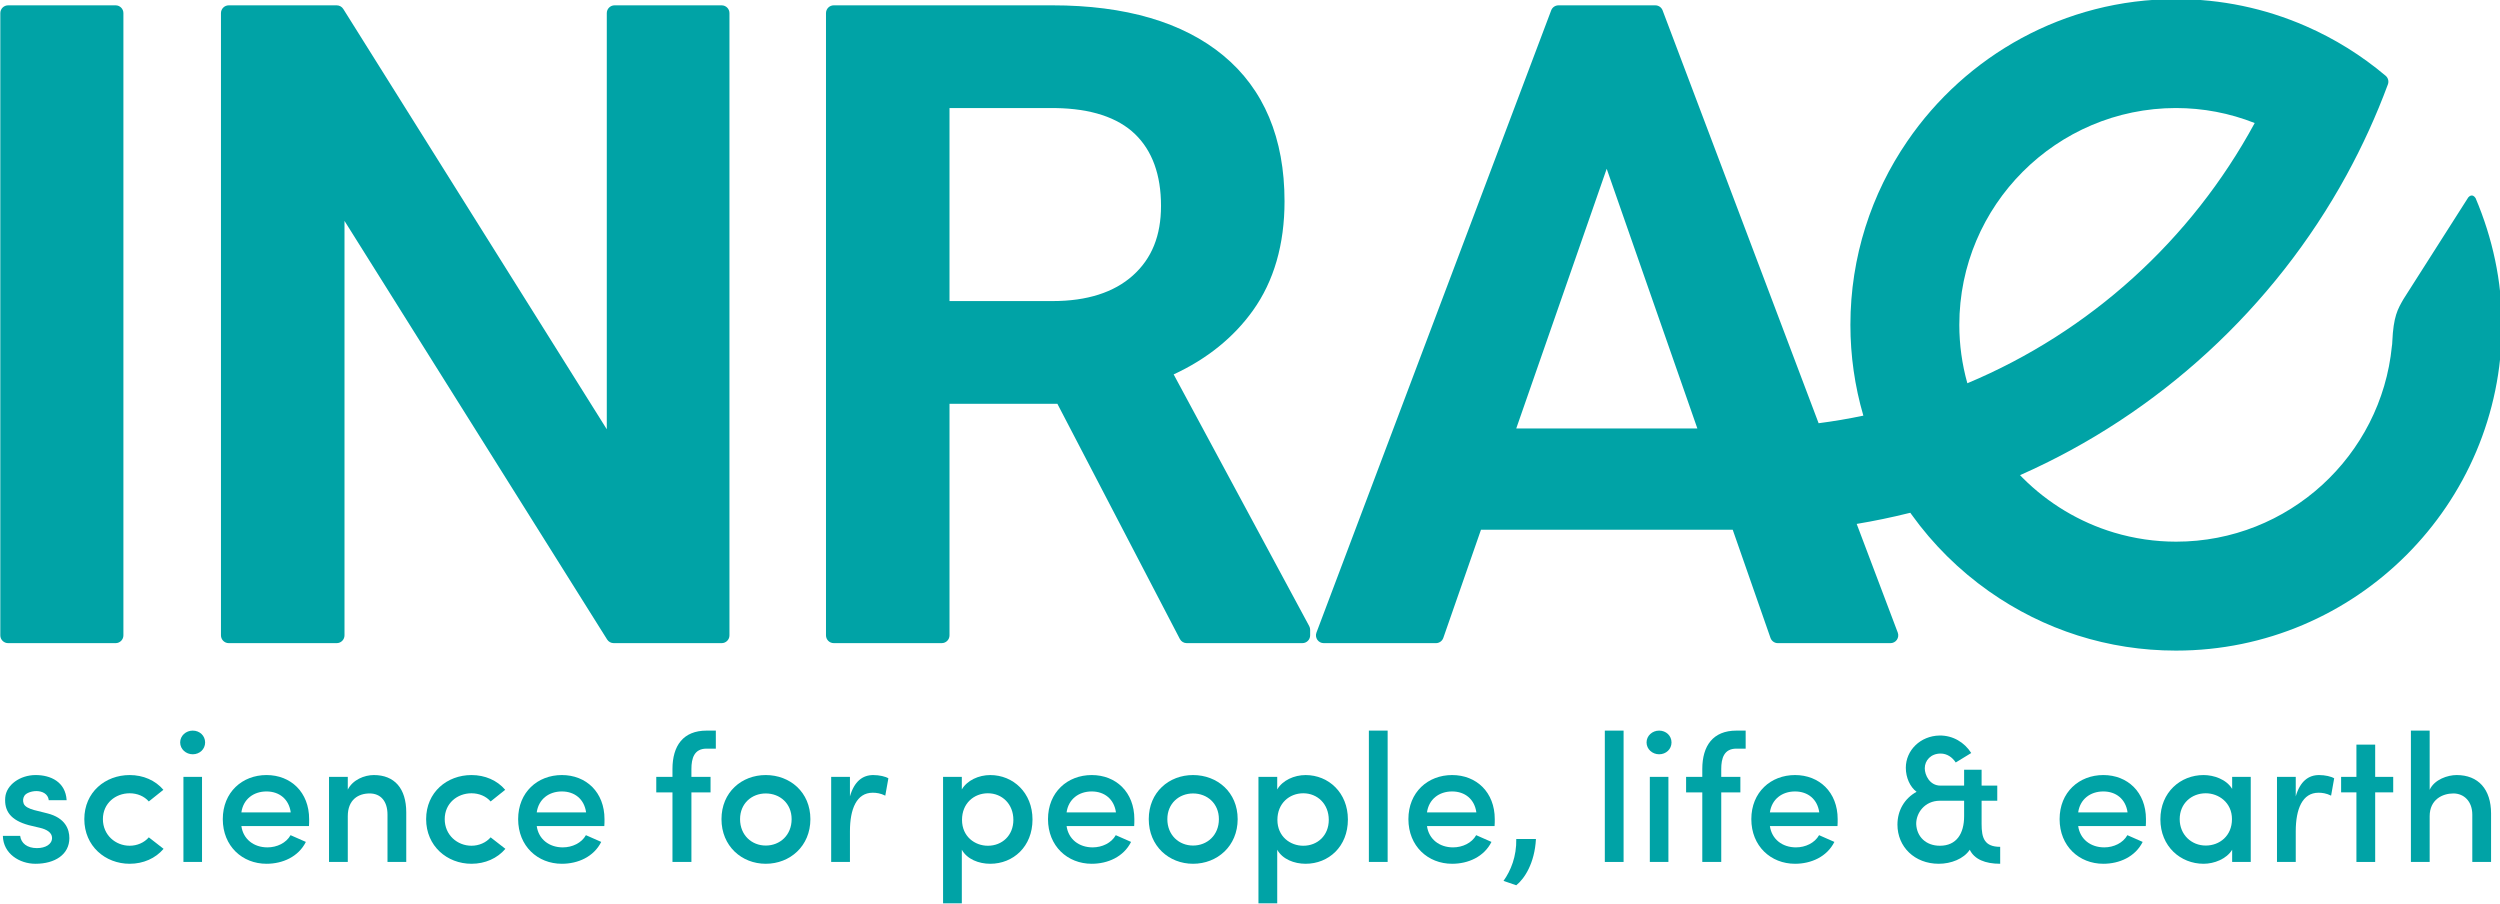 <?xml version="1.0" encoding="UTF-8" standalone="no"?>
<!-- Created with Inkscape (http://www.inkscape.org/) -->

<svg
   width="103.827mm"
   height="37.528mm"
   viewBox="0 0 103.827 37.528"
   version="1.1"
   id="svg1"
   xml:space="preserve"
   xmlns:inkscape="http://www.inkscape.org/namespaces/inkscape"
   xmlns:sodipodi="http://sodipodi.sourceforge.net/DTD/sodipodi-0.dtd"
   xmlns="http://www.w3.org/2000/svg"
   xmlns:svg="http://www.w3.org/2000/svg"><sodipodi:namedview
     id="namedview1"
     pagecolor="#ffffff"
     bordercolor="#000000"
     borderopacity="0.25"
     inkscape:showpageshadow="2"
     inkscape:pageopacity="0.0"
     inkscape:pagecheckerboard="0"
     inkscape:deskcolor="#d1d1d1"
     inkscape:document-units="mm" /><defs
     id="defs1"><clipPath
       clipPathUnits="userSpaceOnUse"
       id="clipPath16"><path
         d="M 0,228.38 H 412.688 V 0 H 0 Z"
         id="path14" /></clipPath></defs><g
     inkscape:label="Calque 1"
     inkscape:groupmode="layer"
     id="layer1"
     transform="translate(-11.037,-96.254)"><g
       id="g12"
       clip-path="url(#clipPath16)"
       transform="matrix(0.353,0,0,-0.353,-10.068,155.302)"><g
         id="g18"
         transform="translate(60.404,73.453)"><path
           d="m 0,0 c 0.128,1.479 1.736,2.636 3.579,2.636 1.778,0 3.515,-0.814 3.644,-2.957 H 5.122 C 5.037,0.429 4.351,0.75 3.665,0.75 3.108,0.75 2.464,0.536 2.25,0.193 2.079,-0.086 2.058,-0.407 2.165,-0.708 2.293,-1.093 2.851,-1.329 3.386,-1.479 l 1.543,-0.385 c 2.165,-0.536 2.615,-1.908 2.615,-2.915 0,-1.93 -1.692,-3.023 -3.987,-3.023 -1.864,0 -3.792,1.179 -3.836,3.28 h 2.036 c 0.107,-0.858 0.815,-1.437 1.972,-1.437 1.008,0 1.779,0.45 1.779,1.2 0,0.644 -0.665,1.008 -1.393,1.18 l -1.35,0.321 C 0.643,-2.68 -0.129,-1.607 0,0"
           style="fill:#00a3a6;fill-opacity:1;fill-rule:nonzero;stroke:none"
           id="path20" /></g><g
         id="g22"
         transform="translate(75.045,76.089)"><path
           d="M 0,0 C 1.585,0 3.021,-0.621 3.964,-1.735 L 2.25,-3.107 C 1.715,-2.486 0.878,-2.144 0,-2.144 c -1.672,0 -3.151,-1.178 -3.151,-3.043 0,-1.864 1.479,-3.129 3.151,-3.129 0.878,0 1.715,0.365 2.25,0.987 L 3.986,-8.68 C 3.043,-9.795 1.607,-10.438 0,-10.438 c -2.873,0 -5.337,2.08 -5.337,5.251 C -5.337,-2.014 -2.873,0 0,0"
           style="fill:#00a3a6;fill-opacity:1;fill-rule:nonzero;stroke:none"
           id="path24" /></g><path
         d="m 83.555,75.875 h -2.187 v -10.01 h 2.187 z m -1.092,5.443 c 0.814,0 1.457,-0.599 1.457,-1.392 0,-0.793 -0.643,-1.393 -1.457,-1.393 -0.794,0 -1.479,0.6 -1.479,1.393 0,0.793 0.685,1.392 1.479,1.392"
         style="fill:#00a3a6;fill-opacity:1;fill-rule:nonzero;stroke:none"
         id="path26" /><g
         id="g28"
         transform="translate(93.994,71.695)"><path
           d="M 0,0 C -0.213,1.564 -1.35,2.465 -2.851,2.465 -4.394,2.465 -5.594,1.543 -5.808,0 Z m 2.144,-1.607 h -7.952 c 0.214,-1.543 1.457,-2.508 3.065,-2.508 1.115,0 2.207,0.514 2.722,1.436 0.557,-0.257 1.222,-0.536 1.8,-0.793 -0.878,-1.757 -2.743,-2.572 -4.63,-2.572 -2.849,0 -5.144,2.079 -5.144,5.251 0,3.173 2.295,5.187 5.144,5.187 2.851,0 5.016,-2.014 5.016,-5.187 0,-0.235 0,-0.6 -0.021,-0.814"
           style="fill:#00a3a6;fill-opacity:1;fill-rule:nonzero;stroke:none"
           id="path30" /></g><g
         id="g32"
         transform="translate(100.705,65.865)"><path
           d="M 0,0 H -2.208 V 10.01 H 0 V 8.509 c 0.578,1.158 1.95,1.715 3.064,1.715 2.423,0 3.815,-1.565 3.815,-4.394 V 0 H 4.672 V 5.573 C 4.672,7.159 3.858,8.06 2.572,8.06 1.264,8.06 0,7.353 0,5.381 Z"
           style="fill:#00a3a6;fill-opacity:1;fill-rule:nonzero;stroke:none"
           id="path34" /></g><g
         id="g36"
         transform="translate(115.26,76.089)"><path
           d="M 0,0 C 1.585,0 3.021,-0.621 3.964,-1.735 L 2.25,-3.107 C 1.715,-2.486 0.878,-2.144 0,-2.144 c -1.672,0 -3.151,-1.178 -3.151,-3.043 0,-1.864 1.479,-3.129 3.151,-3.129 0.878,0 1.715,0.365 2.25,0.987 L 3.986,-8.68 C 3.043,-9.795 1.607,-10.438 0,-10.438 c -2.873,0 -5.337,2.08 -5.337,5.251 C -5.337,-2.014 -2.873,0 0,0"
           style="fill:#00a3a6;fill-opacity:1;fill-rule:nonzero;stroke:none"
           id="path38" /></g><g
         id="g40"
         transform="translate(128.743,71.695)"><path
           d="M 0,0 C -0.214,1.564 -1.35,2.465 -2.851,2.465 -4.394,2.465 -5.594,1.543 -5.808,0 Z m 2.143,-1.607 h -7.951 c 0.214,-1.543 1.457,-2.508 3.064,-2.508 1.115,0 2.208,0.514 2.722,1.436 0.558,-0.257 1.222,-0.536 1.801,-0.793 -0.878,-1.757 -2.744,-2.572 -4.63,-2.572 -2.85,0 -5.144,2.079 -5.144,5.251 0,3.173 2.294,5.187 5.144,5.187 2.851,0 5.016,-2.014 5.016,-5.187 0,-0.235 0,-0.6 -0.022,-0.814"
           style="fill:#00a3a6;fill-opacity:1;fill-rule:nonzero;stroke:none"
           id="path42" /></g><g
         id="g44"
         transform="translate(144.006,79.197)"><path
           d="m 0,0 h -1.093 c -1.457,0 -1.78,-1.137 -1.78,-2.4 v -0.922 h 2.251 v -1.823 h -2.251 v -8.187 h -2.229 v 8.187 h -1.906 v 1.823 h 1.906 V -2.4 c 0,2.743 1.266,4.521 4.009,4.521 H 0 Z"
           style="fill:#00a3a6;fill-opacity:1;fill-rule:nonzero;stroke:none"
           id="path46" /></g><g
         id="g48"
         transform="translate(152.923,70.902)"><path
           d="m 0,0 c 0,1.843 -1.372,3.022 -3.044,3.022 -1.65,0 -3.022,-1.179 -3.022,-3.022 0,-1.886 1.372,-3.107 3.022,-3.107 C -1.372,-3.107 0,-1.886 0,0 m -8.252,0 c 0,3.173 2.379,5.187 5.208,5.187 2.851,0 5.252,-2.014 5.252,-5.187 0,-3.172 -2.401,-5.251 -5.252,-5.251 -2.829,0 -5.208,2.079 -5.208,5.251"
           style="fill:#00a3a6;fill-opacity:1;fill-rule:nonzero;stroke:none"
           id="path50" /></g><g
         id="g52"
         transform="translate(159.784,65.865)"><path
           d="M 0,0 H -2.208 V 10.01 H 0 V 7.716 c 0.515,1.779 1.5,2.508 2.744,2.508 0.706,0 1.457,-0.172 1.778,-0.385 L 4.158,7.802 C 3.601,8.08 3.107,8.145 2.678,8.145 0.792,8.145 0,6.259 0,3.602 Z"
           style="fill:#00a3a6;fill-opacity:1;fill-rule:nonzero;stroke:none"
           id="path54" /></g><g
         id="g56"
         transform="translate(176.011,67.772)"><path
           d="M 0,0 C 1.672,0 3.001,1.201 3.001,3.045 3.001,4.909 1.672,6.173 0,6.173 -1.629,6.173 -3.042,4.994 -3.042,3.045 -3.042,1.072 -1.521,0 0,0 m -3.064,6.623 c 0.622,1.072 1.993,1.693 3.343,1.693 2.701,0 4.972,-2.079 4.972,-5.229 0,-3.193 -2.271,-5.208 -4.972,-5.208 -1.35,0 -2.721,0.536 -3.343,1.65 V -6.772 H -5.271 V 8.103 h 2.207 z"
           style="fill:#00a3a6;fill-opacity:1;fill-rule:nonzero;stroke:none"
           id="path58" /></g><g
         id="g60"
         transform="translate(191.081,71.695)"><path
           d="M 0,0 C -0.215,1.564 -1.351,2.465 -2.851,2.465 -4.394,2.465 -5.594,1.543 -5.809,0 Z m 2.143,-1.607 h -7.952 c 0.215,-1.543 1.457,-2.508 3.065,-2.508 1.115,0 2.208,0.514 2.722,1.436 0.557,-0.257 1.222,-0.536 1.8,-0.793 -0.879,-1.757 -2.743,-2.572 -4.629,-2.572 -2.851,0 -5.144,2.079 -5.144,5.251 0,3.173 2.293,5.187 5.144,5.187 2.851,0 5.015,-2.014 5.015,-5.187 0,-0.235 0,-0.6 -0.021,-0.814"
           style="fill:#00a3a6;fill-opacity:1;fill-rule:nonzero;stroke:none"
           id="path62" /></g><g
         id="g64"
         transform="translate(203.192,70.902)"><path
           d="m 0,0 c 0,1.843 -1.372,3.022 -3.043,3.022 -1.65,0 -3.022,-1.179 -3.022,-3.022 0,-1.886 1.372,-3.107 3.022,-3.107 C -1.372,-3.107 0,-1.886 0,0 m -8.252,0 c 0,3.173 2.38,5.187 5.209,5.187 2.85,0 5.251,-2.014 5.251,-5.187 0,-3.172 -2.401,-5.251 -5.251,-5.251 -2.829,0 -5.209,2.079 -5.209,5.251"
           style="fill:#00a3a6;fill-opacity:1;fill-rule:nonzero;stroke:none"
           id="path66" /></g><g
         id="g68"
         transform="translate(213.118,67.772)"><path
           d="M 0,0 C 1.672,0 3.002,1.201 3.002,3.045 3.002,4.909 1.672,6.173 0,6.173 -1.628,6.173 -3.043,4.994 -3.043,3.045 -3.043,1.072 -1.521,0 0,0 m -3.064,6.623 c 0.621,1.072 1.993,1.693 3.342,1.693 2.701,0 4.973,-2.079 4.973,-5.229 0,-3.193 -2.272,-5.208 -4.973,-5.208 -1.349,0 -2.721,0.536 -3.342,1.65 V -6.772 H -5.272 V 8.103 h 2.208 z"
           style="fill:#00a3a6;fill-opacity:1;fill-rule:nonzero;stroke:none"
           id="path70" /></g><path
         d="m 220.837,81.318 h 2.208 V 65.865 h -2.208 z"
         style="fill:#00a3a6;fill-opacity:1;fill-rule:nonzero;stroke:none"
         id="path72" /><g
         id="g74"
         transform="translate(233.483,71.695)"><path
           d="M 0,0 C -0.214,1.564 -1.351,2.465 -2.852,2.465 -4.395,2.465 -5.595,1.543 -5.809,0 Z m 2.143,-1.607 h -7.952 c 0.214,-1.543 1.458,-2.508 3.066,-2.508 1.114,0 2.208,0.514 2.722,1.436 0.557,-0.257 1.221,-0.536 1.799,-0.793 -0.878,-1.757 -2.743,-2.572 -4.63,-2.572 -2.849,0 -5.143,2.079 -5.143,5.251 0,3.173 2.294,5.187 5.143,5.187 2.852,0 5.017,-2.014 5.017,-5.187 0,-0.235 0,-0.6 -0.022,-0.814"
           style="fill:#00a3a6;fill-opacity:1;fill-rule:nonzero;stroke:none"
           id="path76" /></g><g
         id="g78"
         transform="translate(236.677,63.637)"><path
           d="M 0,0 C 0.857,1.2 1.544,2.872 1.501,4.93 H 3.816 C 3.666,2.079 2.466,0.257 1.501,-0.515 Z"
           style="fill:#00a3a6;fill-opacity:1;fill-rule:nonzero;stroke:none"
           id="path80" /></g><path
         d="m 248.596,81.318 h 2.208 V 65.865 h -2.208 z"
         style="fill:#00a3a6;fill-opacity:1;fill-rule:nonzero;stroke:none"
         id="path82" /><path
         d="m 256.077,75.875 h -2.186 v -10.01 h 2.186 z m -1.093,5.443 c 0.816,0 1.458,-0.599 1.458,-1.392 0,-0.793 -0.642,-1.393 -1.458,-1.393 -0.793,0 -1.478,0.6 -1.478,1.393 0,0.793 0.685,1.392 1.478,1.392"
         style="fill:#00a3a6;fill-opacity:1;fill-rule:nonzero;stroke:none"
         id="path84" /><g
         id="g86"
         transform="translate(265.166,79.197)"><path
           d="M 0,0 H -1.093 C -2.55,0 -2.872,-1.137 -2.872,-2.4 v -0.922 h 2.25 v -1.823 h -2.25 v -8.187 h -2.23 v 8.187 h -1.906 v 1.823 h 1.906 V -2.4 c 0,2.743 1.266,4.521 4.009,4.521 H 0 Z"
           style="fill:#00a3a6;fill-opacity:1;fill-rule:nonzero;stroke:none"
           id="path88" /></g><g
         id="g90"
         transform="translate(273.826,71.695)"><path
           d="M 0,0 C -0.214,1.564 -1.35,2.465 -2.85,2.465 -4.393,2.465 -5.593,1.543 -5.808,0 Z m 2.144,-1.607 h -7.952 c 0.215,-1.543 1.457,-2.508 3.065,-2.508 1.114,0 2.207,0.514 2.722,1.436 C 0.536,-2.936 1.2,-3.215 1.78,-3.472 0.9,-5.229 -0.964,-6.044 -2.85,-6.044 c -2.85,0 -5.143,2.079 -5.143,5.251 0,3.173 2.293,5.187 5.143,5.187 2.85,0 5.015,-2.014 5.015,-5.187 0,-0.235 0,-0.6 -0.021,-0.814"
           style="fill:#00a3a6;fill-opacity:1;fill-rule:nonzero;stroke:none"
           id="path92" /></g><g
         id="g94"
         transform="translate(285.231,70.323)"><path
           d="m 0,0 c 0.064,-1.479 1.136,-2.551 2.786,-2.551 1.95,0 2.851,1.416 2.851,3.474 V 2.744 H 2.786 C 0.985,2.744 -0.021,1.286 0,0 m -2.207,-0.064 c 0,1.672 0.836,3.086 2.25,3.858 -0.772,0.579 -1.265,1.672 -1.265,2.829 0,2.058 1.715,3.751 3.966,3.794 1.585,0.021 2.937,-0.814 3.729,-2.058 L 4.651,7.245 C 4.243,7.866 3.623,8.295 2.872,8.295 1.736,8.295 1.008,7.502 1.008,6.559 1.008,5.766 1.586,4.523 2.851,4.523 H 5.637 V 6.388 H 7.694 V 4.523 H 9.537 V 2.744 H 7.694 V 0 c 0,-1.629 0.322,-2.679 2.186,-2.679 v -1.993 c -1.778,0 -3.043,0.536 -3.579,1.651 -0.707,-1.073 -2.207,-1.651 -3.643,-1.651 -2.85,0 -4.865,1.993 -4.865,4.608"
           style="fill:#00a3a6;fill-opacity:1;fill-rule:nonzero;stroke:none"
           id="path96" /></g><g
         id="g98"
         transform="translate(310.097,71.695)"><path
           d="M 0,0 C -0.214,1.564 -1.351,2.465 -2.851,2.465 -4.395,2.465 -5.595,1.543 -5.809,0 Z m 2.144,-1.607 h -7.953 c 0.214,-1.543 1.458,-2.508 3.066,-2.508 1.114,0 2.208,0.514 2.722,1.436 C 0.536,-2.936 1.2,-3.215 1.778,-3.472 0.9,-5.229 -0.965,-6.044 -2.851,-6.044 c -2.85,0 -5.144,2.079 -5.144,5.251 0,3.173 2.294,5.187 5.144,5.187 2.851,0 5.016,-2.014 5.016,-5.187 0,-0.235 0,-0.6 -0.021,-0.814"
           style="fill:#00a3a6;fill-opacity:1;fill-rule:nonzero;stroke:none"
           id="path100" /></g><g
         id="g102"
         transform="translate(319.295,67.795)"><path
           d="M 0,0 C 1.629,0 3.086,1.136 3.086,3.107 3.086,5.08 1.501,6.15 0,6.15 -1.671,6.15 -3.064,4.95 -3.064,3.107 -3.064,1.264 -1.671,0 0,0 m 3.108,-0.493 c -0.665,-1.093 -2.122,-1.651 -3.365,-1.651 -2.7,0 -5.079,2.037 -5.079,5.23 0,3.194 2.379,5.208 5.079,5.208 1.2,0 2.679,-0.492 3.365,-1.629 V 8.08 H 5.295 V -1.93 H 3.108 Z"
           style="fill:#00a3a6;fill-opacity:1;fill-rule:nonzero;stroke:none"
           id="path104" /></g><g
         id="g106"
         transform="translate(329.885,65.865)"><path
           d="M 0,0 H -2.208 V 10.01 H 0 V 7.716 c 0.514,1.779 1.5,2.508 2.743,2.508 0.707,0 1.457,-0.172 1.778,-0.385 L 4.158,7.802 C 3.601,8.08 3.107,8.145 2.679,8.145 0.793,8.145 0,6.259 0,3.602 Z"
           style="fill:#00a3a6;fill-opacity:1;fill-rule:nonzero;stroke:none"
           id="path108" /></g><g
         id="g110"
         transform="translate(339.23,75.875)"><path
           d="M 0,0 H 2.121 V -1.822 H 0 v -8.188 h -2.207 v 8.188 H -4.008 V 0 h 1.801 V 3.794 H 0 Z"
           style="fill:#00a3a6;fill-opacity:1;fill-rule:nonzero;stroke:none"
           id="path112" /></g><g
         id="g114"
         transform="translate(345.64,65.865)"><path
           d="M 0,0 H -2.207 V 15.453 H 0 V 8.488 c 0.558,1.221 2.122,1.736 3.172,1.736 2.551,0 4.052,-1.671 4.052,-4.523 V 0 H 5.016 V 5.573 C 5.016,7.138 4.029,8.06 2.787,8.06 1.522,8.06 0,7.353 0,5.381 Z"
           style="fill:#00a3a6;fill-opacity:1;fill-rule:nonzero;stroke:none"
           id="path116" /></g><g
         id="g118"
         transform="translate(73.392,166.647)"><path
           d="m 0,0 h -12.653 c -0.505,0 -0.914,-0.41 -0.914,-0.916 v -73.207 c 0,-0.505 0.409,-0.915 0.914,-0.915 H 0 c 0.504,0 0.914,0.41 0.914,0.915 V -0.916 C 0.914,-0.41 0.504,0 0,0"
           style="fill:#00a3a6;fill-opacity:1;fill-rule:nonzero;stroke:none"
           id="path120" /></g><g
         id="g122"
         transform="translate(144.695,166.647)"><path
           d="m 0,0 h -12.604 c -0.505,0 -0.914,-0.41 -0.914,-0.916 v -48.96 L -44.519,-0.429 C -44.686,-0.161 -44.979,0 -45.292,0 h -12.704 c -0.504,0 -0.915,-0.41 -0.915,-0.916 v -73.207 c 0,-0.505 0.411,-0.915 0.915,-0.915 h 12.704 c 0.504,0 0.915,0.41 0.915,0.915 v 48.763 l 30.899,-49.251 c 0.167,-0.265 0.459,-0.427 0.773,-0.427 H 0 c 0.504,0 0.914,0.41 0.914,0.915 V -0.916 C 0.914,-0.41 0.504,0 0,0"
           style="fill:#00a3a6;fill-opacity:1;fill-rule:nonzero;stroke:none"
           id="path124" /></g><g
         id="g126"
         transform="translate(193.072,134.863)"><path
           d="m 0,0 c -2.227,-1.997 -5.399,-3.009 -9.433,-3.009 h -12.141 v 22.706 h 12.48 C -4.937,19.633 -1.791,18.602 0.253,16.634 2.282,14.677 3.31,11.837 3.31,8.192 3.31,4.679 2.228,1.999 0,0 m 4.797,-11.638 c 3.922,1.815 7.06,4.345 9.335,7.529 2.462,3.447 3.71,7.765 3.71,12.835 0,7.432 -2.426,13.207 -7.211,17.161 C 5.897,29.8 -0.87,31.785 -9.483,31.785 h -25.708 c -0.506,0 -0.915,-0.41 -0.915,-0.916 v -73.207 c 0,-0.505 0.409,-0.915 0.915,-0.915 h 12.703 c 0.504,0 0.914,0.41 0.914,0.915 v 27.241 H -8.882 L 5.525,-42.761 c 0.157,-0.303 0.469,-0.492 0.809,-0.492 h 13.608 c 0.505,0 0.914,0.41 0.914,0.915 v 0.652 c 0,0.152 -0.038,0.302 -0.11,0.435 z"
           style="fill:#00a3a6;fill-opacity:1;fill-rule:nonzero;stroke:none"
           id="path128" /></g><g
         id="g130"
         transform="translate(354.137,129.056)"><path
           d="m 0,0 c 0,5.144 -1.096,10.208 -3.097,14.916 -0.367,0.541 -0.731,0.225 -0.86,0.076 L -11.58,3.025 c -0.682,-1.19 -1.18,-2.019 -1.313,-5.002 -0.007,-0.207 -0.018,-0.375 -0.048,-0.524 -1.261,-12.896 -12.162,-23.008 -25.383,-23.008 -2.476,0 -4.935,0.36 -7.309,1.071 -4.038,1.21 -7.753,3.434 -10.743,6.431 -0.106,0.107 -0.211,0.215 -0.314,0.324 16.257,7.176 29.868,19.674 38.42,35.314 1.871,3.42 3.505,7.006 4.859,10.661 0.134,0.361 0.026,0.769 -0.27,1.017 -2.845,2.398 -6.006,4.362 -9.392,5.838 -4.832,2.108 -9.963,3.177 -15.251,3.177 -0.008,0 -0.015,-10e-4 -0.022,-10e-4 -0.007,0 -0.013,10e-4 -0.021,10e-4 -13.111,0 -24.696,-6.641 -31.595,-16.735 C -74.175,15.437 -76.648,8.004 -76.648,0 c 0,-3.626 0.511,-7.215 1.524,-10.682 -1.741,-0.366 -3.505,-0.665 -5.263,-0.892 L -98.743,37 c -0.133,0.355 -0.475,0.59 -0.854,0.59 h -11.399 c -0.38,0 -0.721,-0.235 -0.855,-0.591 l -27.617,-73.207 c -0.106,-0.281 -0.068,-0.595 0.103,-0.844 0.172,-0.248 0.451,-0.396 0.751,-0.396 h 13.208 c 0.386,0 0.733,0.247 0.863,0.616 l 4.433,12.73 h 29.616 l 0.138,-0.398 4.306,-12.333 c 0.129,-0.368 0.475,-0.615 0.863,-0.615 h 13.256 c 0.3,0 0.582,0.148 0.752,0.396 0.17,0.249 0.209,0.563 0.104,0.844 l -4.833,12.787 c 2.06,0.342 4.116,0.771 6.136,1.271 0.057,0.015 0.116,0.025 0.174,0.039 0.055,-0.079 0.112,-0.16 0.168,-0.238 2.512,-3.491 5.568,-6.518 9.082,-8.996 6.474,-4.566 14.075,-6.98 21.981,-6.98 v 0.002 c 0.014,0 0.028,-0.002 0.043,-0.002 C -17.192,-38.325 0,-21.132 0,0 m -38.354,25.508 c 3.195,-10e-4 6.309,-0.592 9.273,-1.764 -7.459,-13.766 -19.405,-24.586 -33.807,-30.617 -0.628,2.237 -0.946,4.544 -0.946,6.873 0,14.057 11.429,25.492 25.48,25.508 m -56.395,-37.425 0.098,-0.278 h -21.312 l 1.685,4.839 8.958,25.718 z"
           style="fill:#00a3a6;fill-opacity:1;fill-rule:nonzero;stroke:none"
           id="path132" /></g></g></g></svg>
